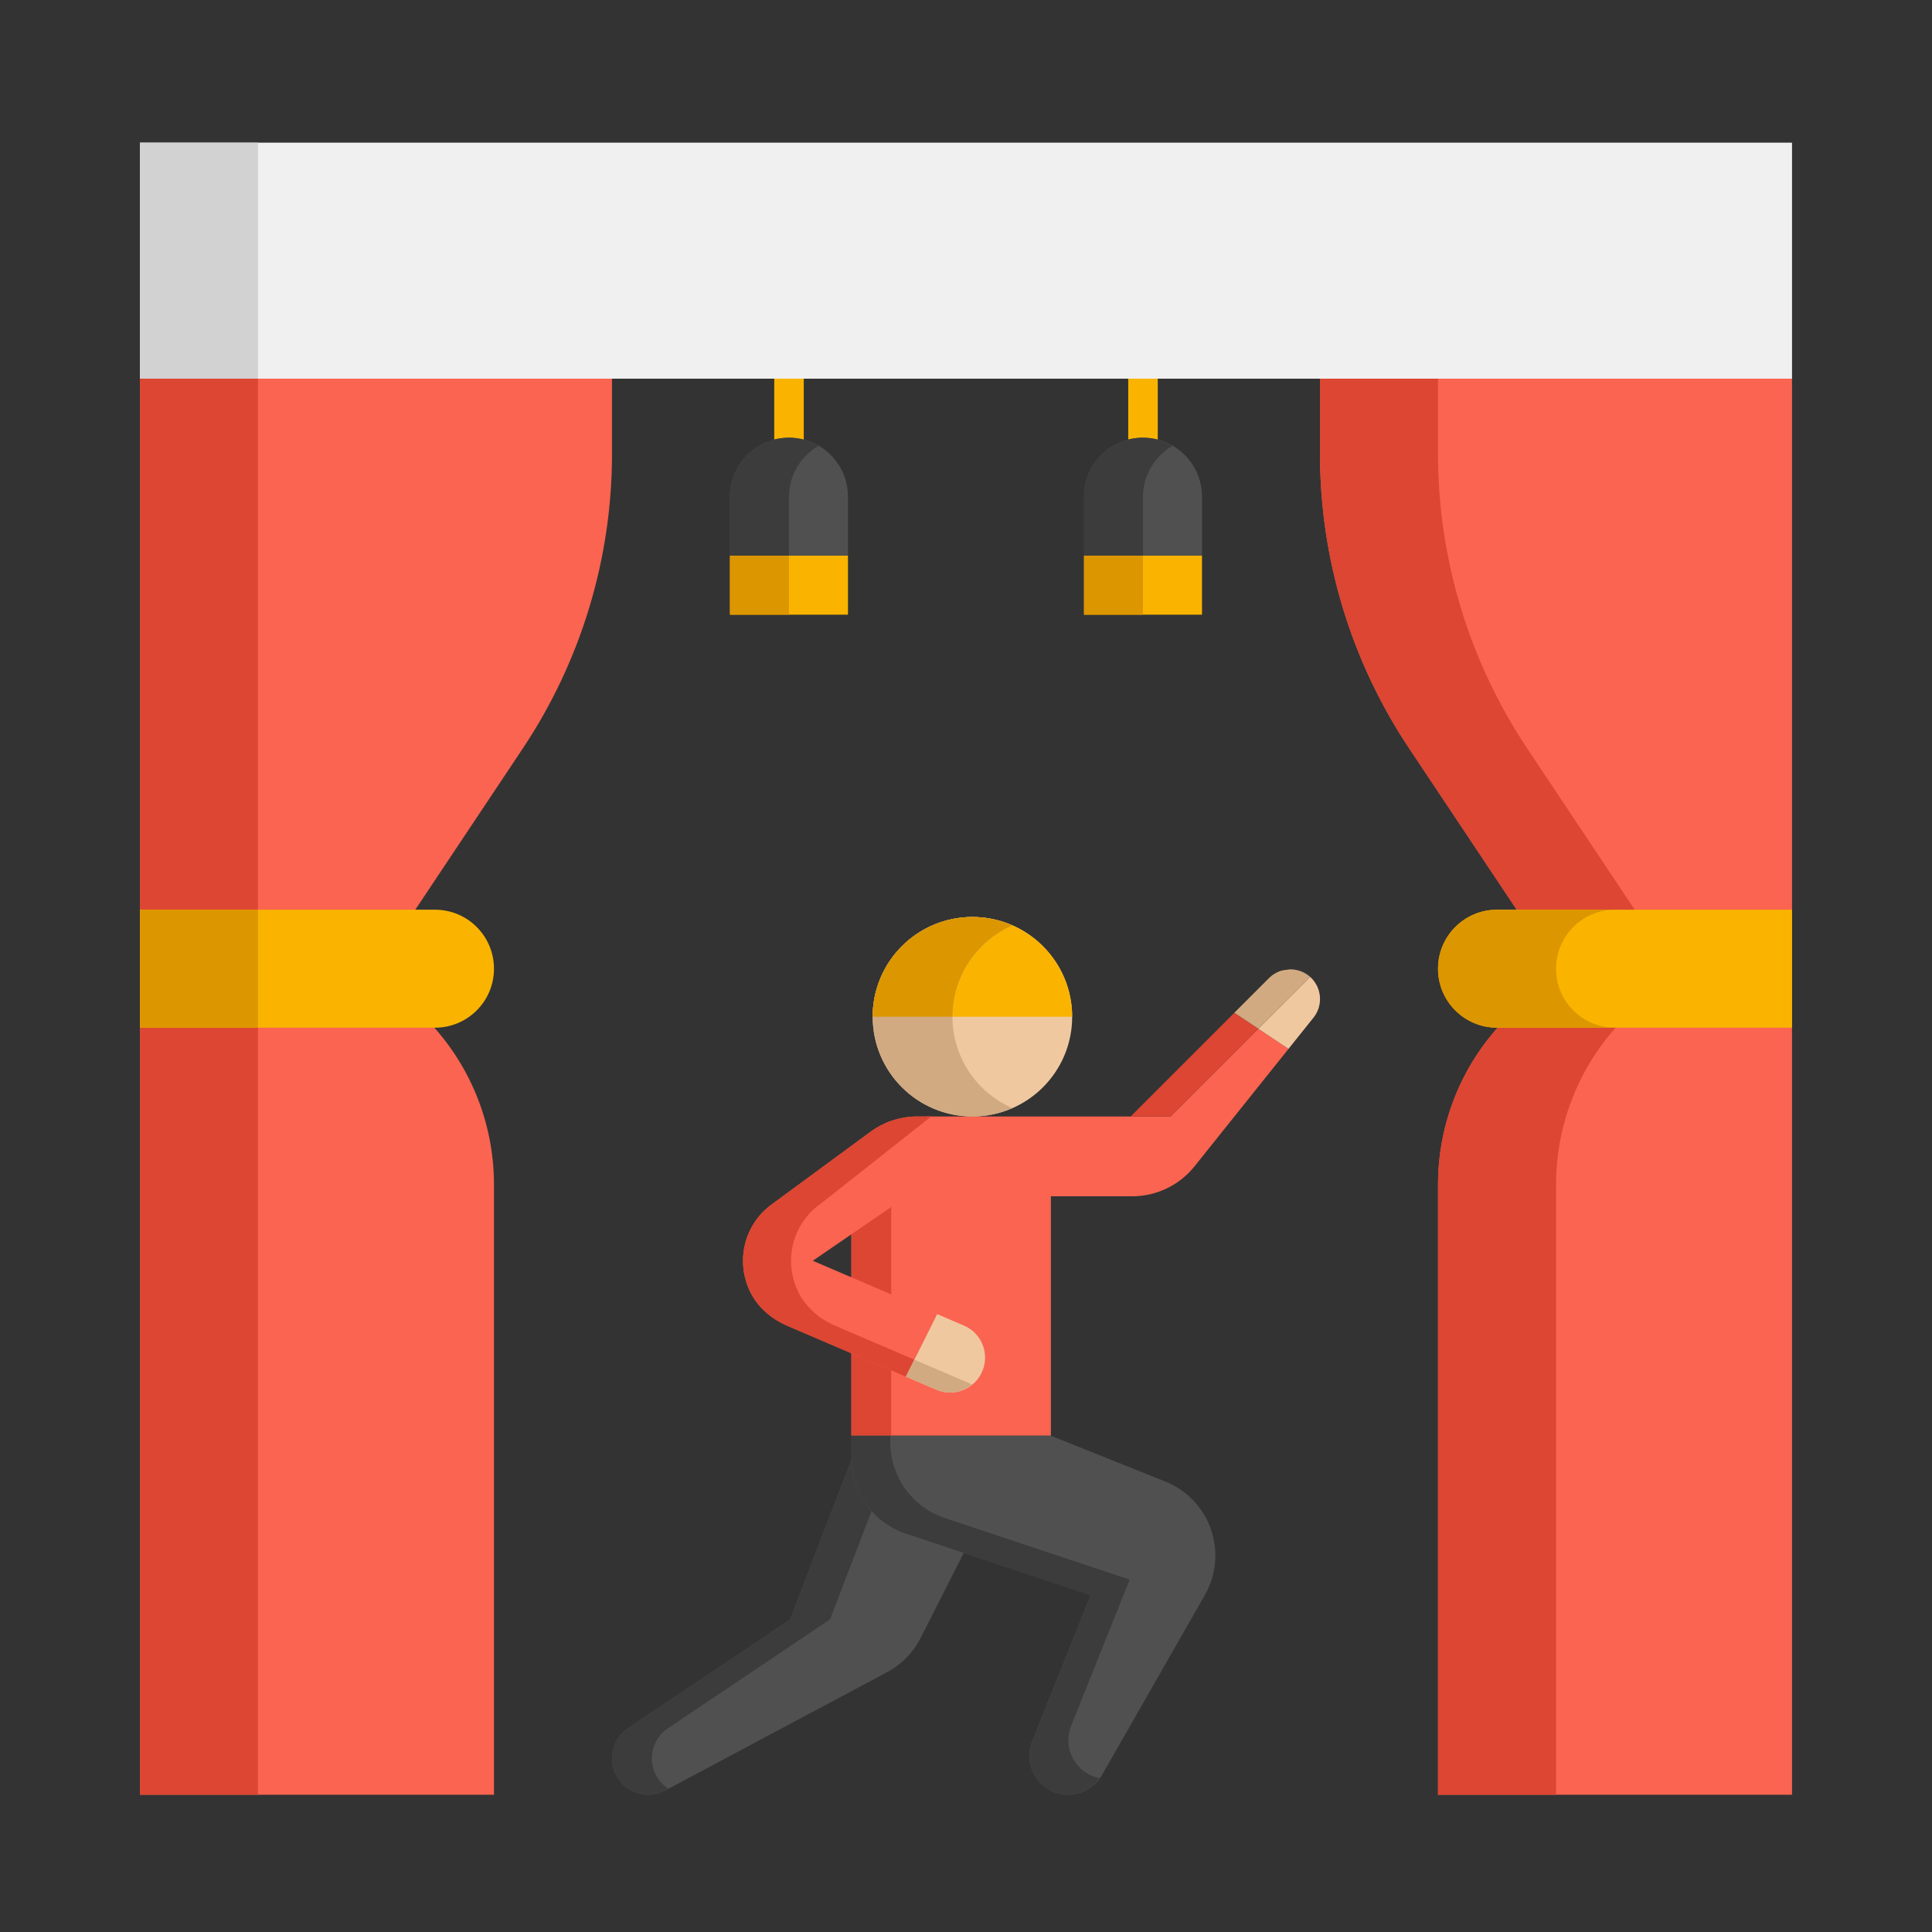 <svg width="44" height="44" viewBox="0 0 44 44" fill="none" xmlns="http://www.w3.org/2000/svg">
<rect x="0" y="0" width="44" height="44" fill="#333333" stroke="none"/>
<path d="M35.438 22.062L34.324 23.175C33.316 24.183 32.75 25.55 32.75 26.976V40.874H40.812V8.624H30.062V10.338C30.062 12.725 30.769 15.059 32.094 17.046L35.438 22.062Z" fill="#FA6450"/>
<path d="M35.438 22.062L34.324 23.175C33.316 24.183 32.75 25.55 32.75 26.976V40.874H35.438V26.976C35.438 25.55 36.004 24.183 37.012 23.175L38.125 22.062L34.781 17.046C33.457 15.059 32.75 12.725 32.75 10.338V8.624H30.062V10.338C30.062 12.725 30.769 15.059 32.094 17.046L35.438 22.062Z" fill="#DC4632"/>
<path d="M11.25 40.874V26.976C11.25 25.55 10.684 24.183 9.676 23.175L8.562 22.062L11.906 17.046C13.231 15.059 13.938 12.725 13.938 10.338V8.624H3.188V40.874H11.25Z" fill="#FA6450"/>
<path d="M3.188 8.624H5.875V40.874H3.188V8.624Z" fill="#DC4632"/>
<path d="M3.188 20.718H9.906C10.649 20.718 11.25 21.319 11.25 22.062C11.25 22.804 10.649 23.405 9.906 23.405H3.188V20.718Z" fill="#FAB400"/>
<path d="M3.188 20.718H5.875V23.405H3.188V20.718Z" fill="#DC9600"/>
<path d="M40.812 20.718H34.094C33.351 20.718 32.75 21.319 32.75 22.062C32.75 22.804 33.351 23.405 34.094 23.405H40.812V20.718Z" fill="#FAB400"/>
<path d="M35.438 22.062C35.438 21.319 36.039 20.718 36.781 20.718H34.094C33.351 20.718 32.75 21.319 32.75 22.062C32.75 22.804 33.351 23.405 34.094 23.405H36.781C36.039 23.405 35.438 22.804 35.438 22.062Z" fill="#DC9600"/>
<path d="M3.188 3.249H40.812V8.624H3.188V3.249Z" fill="#F0F0F0"/>
<path d="M3.188 3.249H5.875V8.624H3.188V3.249Z" fill="#D2D2D2"/>
<path d="M17.633 8.624H18.305V11.312H17.633V8.624Z" fill="#FAB400"/>
<path d="M19.312 12.655H16.625V11.312C16.625 10.569 17.226 9.968 17.969 9.968C18.711 9.968 19.312 10.569 19.312 11.312V12.655Z" fill="#505050"/>
<path d="M16.625 12.655H19.312V13.999H16.625V12.655Z" fill="#FAB400"/>
<path d="M18.641 10.154C18.442 10.039 18.215 9.968 17.969 9.968C17.226 9.968 16.625 10.569 16.625 11.312V12.655H17.969V11.312C17.969 10.816 18.241 10.387 18.641 10.154Z" fill="#3C3C3C"/>
<path d="M16.625 12.655H17.969V13.999H16.625V12.655Z" fill="#DC9600"/>
<path d="M25.695 8.624H26.367V11.312H25.695V8.624Z" fill="#FAB400"/>
<path d="M27.375 12.655H24.688V11.312C24.688 10.569 25.289 9.968 26.031 9.968C26.774 9.968 27.375 10.569 27.375 11.312V12.655Z" fill="#505050"/>
<path d="M26.703 10.154C26.505 10.039 26.277 9.968 26.031 9.968C25.289 9.968 24.688 10.569 24.688 11.312V12.655H26.031V11.312C26.031 10.816 26.303 10.387 26.703 10.154Z" fill="#3C3C3C"/>
<path d="M24.688 12.655H27.375V13.999H24.688V12.655Z" fill="#FAB400"/>
<path d="M24.688 12.655H26.031V13.999H24.688V12.655Z" fill="#DC9600"/>
<path d="M26.659 25.427H25.75H21.207C20.207 25.427 19.39 26.245 19.39 27.245V32.696H23.933V27.245H25.785C26.337 27.245 26.86 26.993 27.204 26.563L29.345 23.887L28.657 23.428L26.659 25.427Z" fill="#FA6450"/>
<path d="M22.147 25.427C20.892 25.427 19.875 24.41 19.875 23.156C19.875 21.901 20.892 20.884 22.147 20.884C23.401 20.884 24.418 21.901 24.418 23.156C24.418 24.411 23.401 25.427 22.147 25.427Z" fill="#F0C8A0"/>
<path d="M19.875 23.156C19.875 21.901 20.892 20.884 22.147 20.884C23.401 20.884 24.418 21.901 24.418 23.156H19.875Z" fill="#FAB400"/>
<path d="M21.692 23.156C21.692 22.224 22.253 21.427 23.055 21.075C22.776 20.954 22.47 20.884 22.147 20.884C20.892 20.884 19.875 21.901 19.875 23.156C19.875 24.41 20.892 25.427 22.147 25.427C22.471 25.427 22.777 25.357 23.055 25.236C22.253 24.885 21.692 24.087 21.692 23.156Z" fill="#D2AA82"/>
<path d="M21.692 23.156C21.692 22.224 22.253 21.427 23.055 21.075C22.776 20.954 22.47 20.884 22.147 20.884C20.892 20.884 19.875 21.901 19.875 23.156H21.692Z" fill="#DC9600"/>
<path d="M19.389 26.834V32.697H20.297V25.523C19.768 25.724 19.389 26.233 19.389 26.834Z" fill="#DC4632"/>
<path d="M19.389 33.246L17.995 36.881L14.302 39.361C14.075 39.514 13.938 39.772 13.938 40.047C13.938 40.67 14.602 41.069 15.152 40.776L20.248 38.059C20.556 37.883 20.807 37.62 20.967 37.303L23.023 33.245L19.389 33.246Z" fill="#505050"/>
<path d="M14.846 40.047C14.846 39.771 14.983 39.514 15.211 39.361L18.904 36.88L20.298 33.245H19.39L17.996 36.88L14.303 39.361C14.075 39.514 13.938 39.772 13.938 40.047C13.938 40.67 14.602 41.069 15.152 40.776L15.224 40.737C15.002 40.594 14.846 40.347 14.846 40.047Z" fill="#3C3C3C"/>
<path d="M19.389 32.696V33.203C19.389 33.986 19.889 34.68 20.631 34.928L24.84 36.33L23.507 39.662C23.276 40.243 23.703 40.874 24.328 40.874C24.645 40.874 24.938 40.704 25.095 40.429L27.439 36.328C27.987 35.37 27.561 34.149 26.536 33.739L23.932 32.697H19.389V32.696Z" fill="#505050"/>
<path d="M24.394 39.307L25.727 35.975L21.518 34.572C20.776 34.325 20.276 33.63 20.276 32.848V32.697H19.391V33.204C19.391 33.986 19.891 34.681 20.633 34.928L24.842 36.331L23.509 39.663C23.277 40.243 23.704 40.874 24.329 40.874C24.617 40.874 24.88 40.729 25.044 40.497C24.516 40.394 24.184 39.832 24.394 39.307Z" fill="#3C3C3C"/>
<path d="M28.658 23.428L28.112 23.065L25.75 25.427H26.659L28.658 23.428Z" fill="#DC4632"/>
<path d="M29.864 22.272C29.727 22.136 29.548 22.073 29.369 22.076C29.537 22.075 29.706 22.134 29.838 22.256C29.831 22.263 29.821 22.265 29.814 22.273L28.657 23.429L29.345 23.887L29.914 23.176C30.13 22.906 30.108 22.517 29.864 22.272Z" fill="#F0C8A0"/>
<path d="M29.814 22.272C29.822 22.265 29.832 22.263 29.839 22.255C29.706 22.134 29.537 22.074 29.37 22.076C29.356 22.076 29.343 22.083 29.329 22.084C29.26 22.089 29.19 22.099 29.125 22.126C29.045 22.159 28.97 22.207 28.905 22.271L28.112 23.064L28.657 23.428L29.814 22.272Z" fill="#D2AA82"/>
<path d="M21.953 30.189L21.341 29.927L20.629 31.351L21.326 31.65C21.428 31.694 21.535 31.715 21.639 31.715C21.948 31.715 22.241 31.534 22.37 31.232C22.544 30.829 22.356 30.361 21.953 30.189Z" fill="#F0C8A0"/>
<path d="M18.511 28.713L21.295 26.805L21.207 25.427H20.894C20.507 25.427 20.13 25.551 19.818 25.781L17.613 27.402C16.993 27.827 16.737 28.645 17.065 29.378C17.233 29.752 17.556 30.034 17.932 30.195L20.63 31.352L21.342 29.927L18.511 28.713Z" fill="#FA6450"/>
<path d="M19.025 30.195C18.649 30.034 18.326 29.751 18.158 29.378C17.831 28.644 18.087 27.827 18.706 27.402L21.207 25.427H20.894C20.507 25.427 20.13 25.551 19.818 25.781L17.613 27.402C16.993 27.827 16.737 28.645 17.065 29.378C17.233 29.752 17.556 30.034 17.932 30.195L20.63 31.352L20.822 30.965L19.025 30.195Z" fill="#DC4632"/>
<path d="M21.405 31.215L20.822 30.965L20.629 31.351L21.326 31.65C21.428 31.694 21.535 31.715 21.639 31.715C21.824 31.715 21.999 31.643 22.141 31.526C22.128 31.522 22.115 31.52 22.102 31.514L21.405 31.215Z" fill="#D2AA82"/>
</svg>
